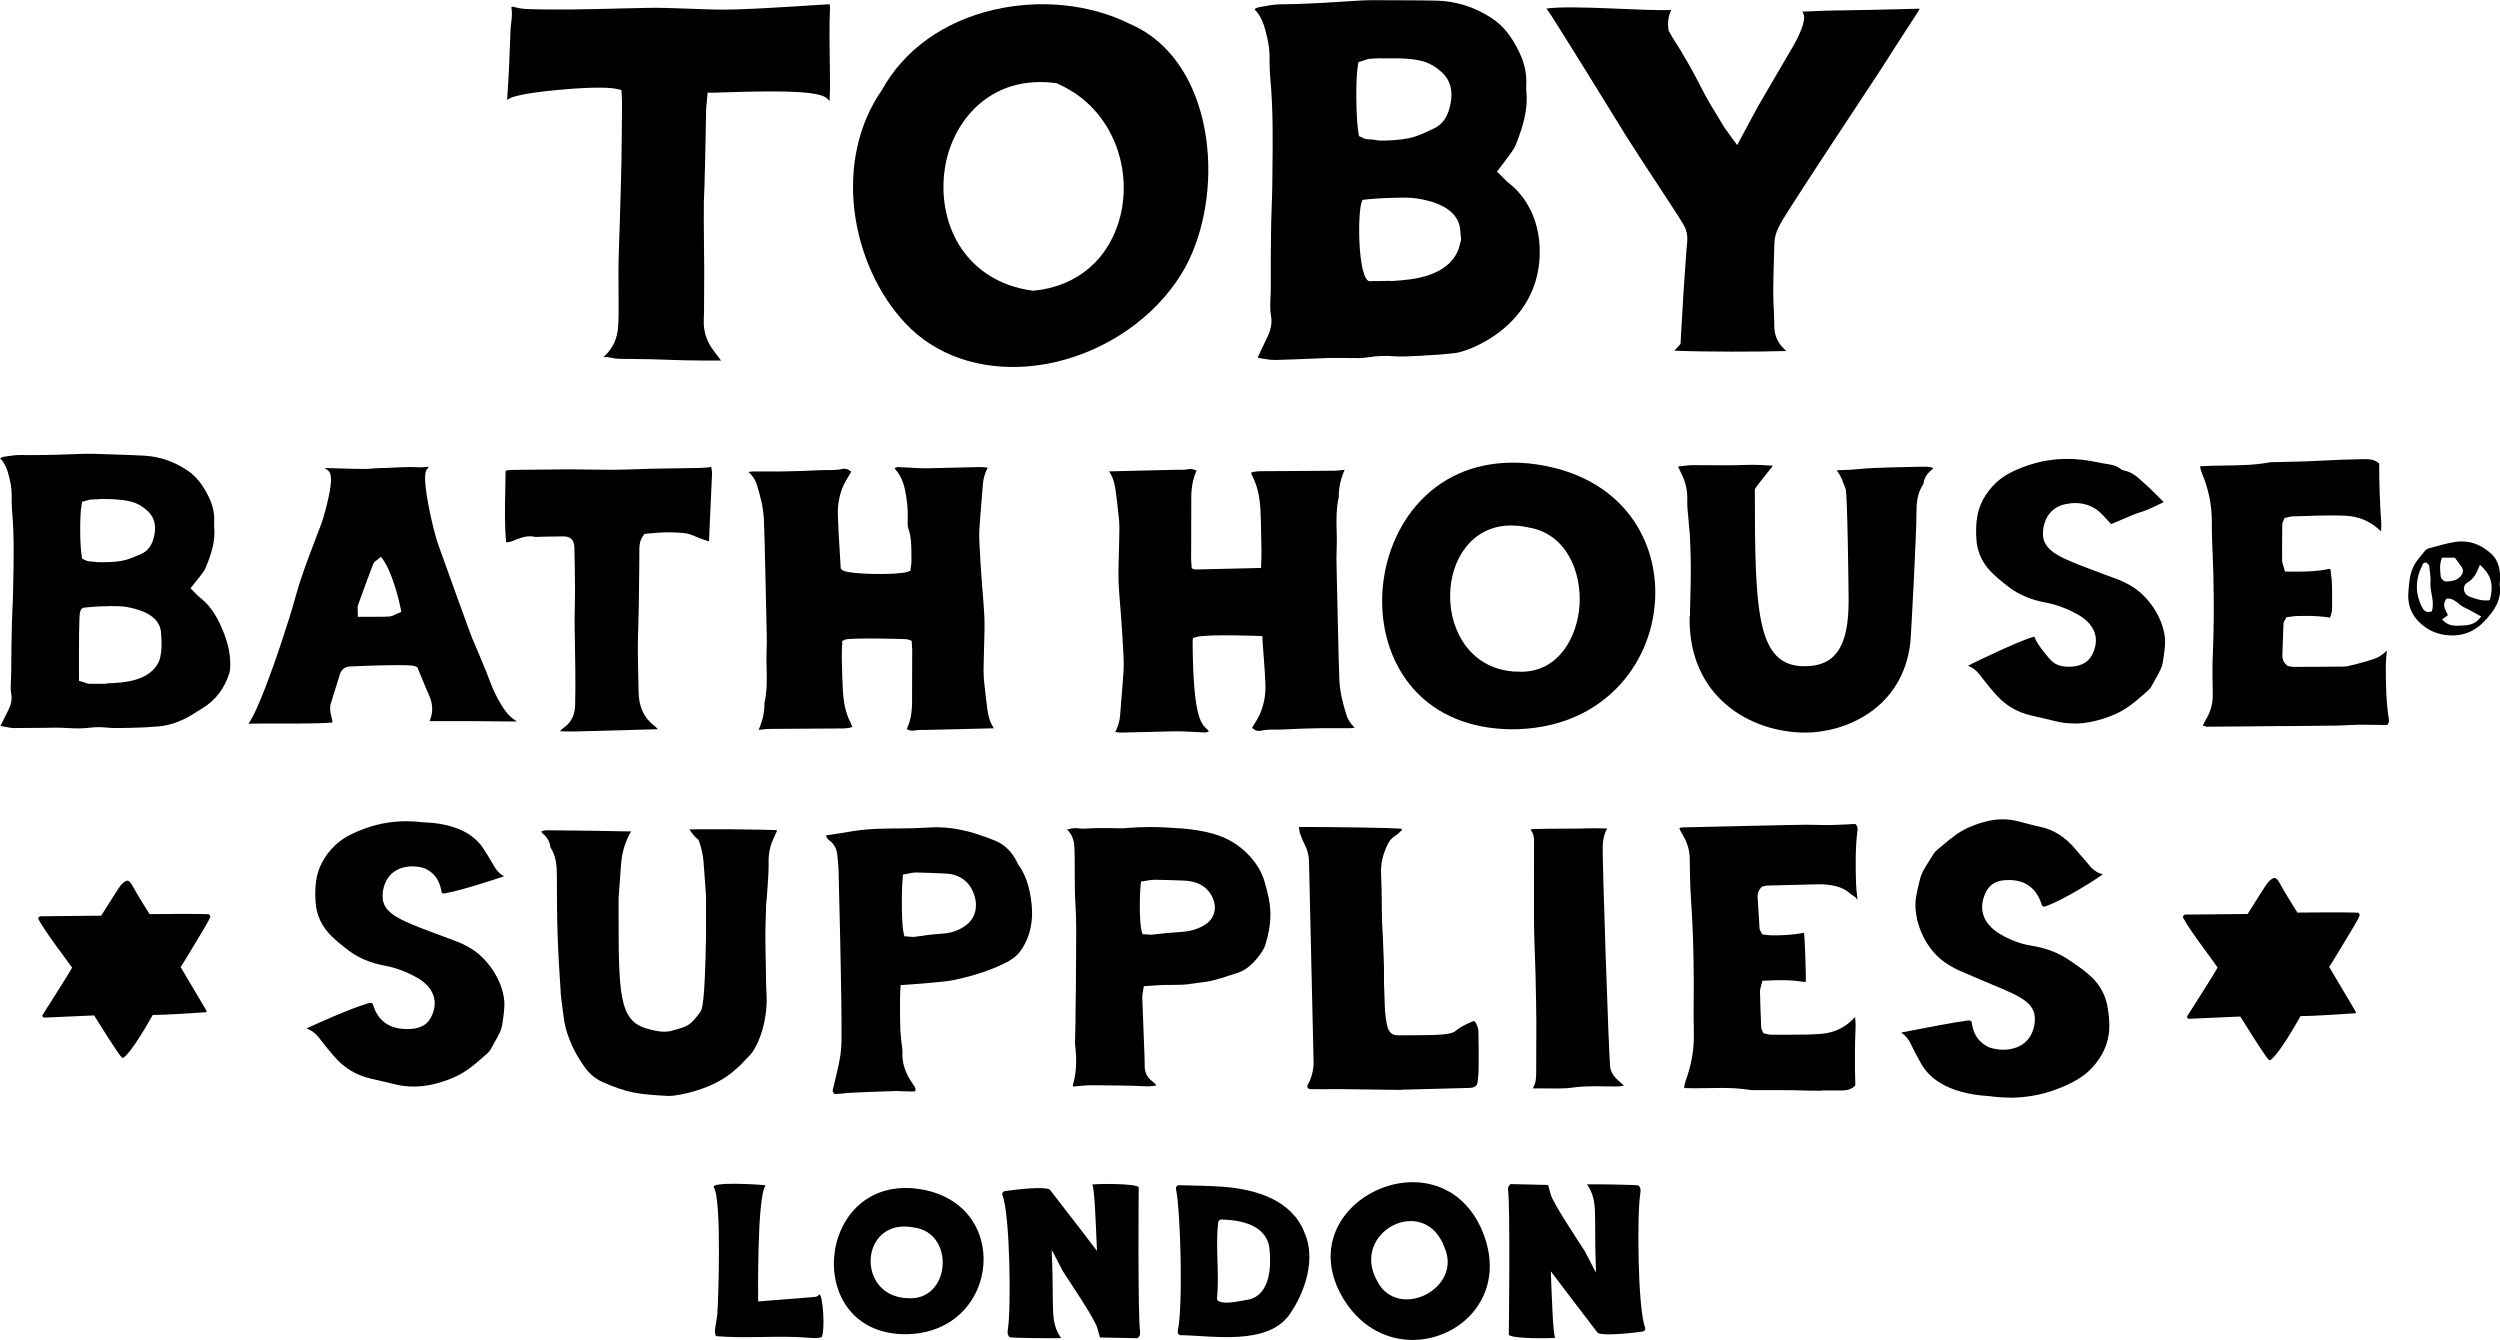 <svg viewBox="0 0 340.16 182.31" xmlns="http://www.w3.org/2000/svg" data-name="Layer 2" id="Layer_2">
  <g data-name="Layer 1" id="Layer_1-2">
    <g>
      <g>
        <path d="M152.78,99.68c-.37,0-.71-.03-1.03-.08.38-.76.59-1.47.65-2.18.06-.76.12-1.53.18-2.29.11-1.29.22-2.62.3-3.94.05-.79,0-1.59-.03-2.35l-.02-.32c-.07-1.43-.17-2.84-.24-3.91-.05-.64-.1-1.3-.15-1.93-.1-1.19-.2-2.42-.25-3.62-.03-.89,0-1.81.02-2.71.02-.5.03-1.03.04-1.54,0-.39.02-.8.03-1.19.03-1.08.07-2.2-.06-3.31-.04-.35-.08-.7-.12-1.05-.09-.84-.19-1.7-.31-2.56-.1-.75-.3-1.72-.89-2.56,2.18-.06,4.4-.11,6.55-.16l2.66-.06c.08,0,.17,0,.25,0h.26c.31,0,.66,0,1.02-.07.1-.02.21-.03.31-.03.27,0,.54.07.87.21-.51,1.09-.74,2.31-.73,3.81,0,1.55,0,3.12-.01,4.65,0,.79-.01,2.85-.01,3.64,0,.18.01.34.03.51,0,.07.01.15.02.23l.03.47.45.15s8.99-.21,8.99-.21v-.41c.01-.18.02-.37.03-.56.01-.44.03-.89.02-1.36-.03-1.41-.06-4.13-.14-5.59-.1-1.89-.44-3.3-1.09-4.55-.1-.2-.16-.36-.19-.5.55-.2,1.19-.2,1.85-.2h.1c1.19,0,2.38-.02,3.58-.02,1.9-.01,3.86-.02,5.79-.04.31,0,.6-.04.88-.07.19-.02.36-.04.54-.06-.55,1.24-.81,2.45-.8,3.7-.36,1.58-.33,3.15-.29,4.68.02.82.04,1.66,0,2.47-.04.75-.03,1.51-.01,2.24v.15c.05,2.62.12,5.2.16,7.15.02.7.03,1.4.05,2.1.04,2,.09,4.07.17,6.1.07,1.69.5,3.28.95,4.75.2.67.59,1.25,1.14,1.75-.23.04-.45.07-.66.07-.37,0-.79,0-1.3,0-.26,0-.52,0-.78,0-.26,0-.52,0-.79,0-.57,0-1.01,0-1.43.01-1.67.03-3.16.08-4.57.16-.28.02-.58.02-.85.02h-.4c-.67,0-1.38.01-2.09.17-.06.01-.12.02-.19.02-.25,0-.51-.11-.82-.34-.05-.04-.08-.06-.09-.08,0-.02.02-.06.06-.11.09-.14.18-.29.26-.43.23-.38.48-.77.68-1.2.59-1.27.86-2.66.82-4.12-.05-1.69-.34-5.11-.38-5.77l-.04-.86s-7.64-.31-9.01.13l-.43.14-.05.45c.06,11.29,1.42,11.3,2.06,12.05.08.09.12.16.15.21-.06.03-.16.07-.32.11-.04,0-.14.03-.19.03-.46-.02-.91-.04-1.36-.07-.54-.03-1.08-.06-1.61-.08-.19,0-.39-.01-.61-.01-.2,0-.4,0-.6,0-2.15.05-4.44.1-6.76.16-.07,0-.13,0-.2,0Z"></path>
        <path d="M124.24,99.43c-.27,0-.54-.07-.87-.21.51-1.09.74-2.31.73-3.81,0-1.55,0-3.12.01-4.65,0-.79.01-1.58.01-2.37,0-.18-.01-.34-.03-.51,0-.07-.01-.15-.02-.23l-.03-.47-.45-.15s-.07-.03-.11-.04c-.14-.06-7.94-.25-8.52.05l-.37.19v.41c-.01.18-.02.37-.03.56-.01.44-.03.89-.02,1.36.03,1.41.06,2.86.14,4.31.1,1.89.44,3.3,1.09,4.55.1.2.16.36.19.5-.55.2-1.19.2-1.85.2h-.1c-1.19,0-2.38.02-3.58.02-1.9.01-3.86.02-5.79.04-.31,0-.6.04-.88.07-.19.02-.36.04-.54.06.55-1.24.81-2.45.8-3.7.36-1.58.33-3.15.29-4.68-.02-.82-.04-1.66,0-2.47.04-.75.03-1.51.01-2.24v-.15c-.05-2.62-.12-5.2-.16-7.15-.02-.7-.03-1.4-.05-2.1-.04-2-.09-4.07-.17-6.1-.07-1.69-.5-3.28-.95-4.75-.2-.67-.59-1.25-1.14-1.75.23-.04.45-.07.66-.07.37,0,.79,0,1.3,0,.26,0,.52,0,.78,0,.26,0,.52,0,.79,0,.57,0,1.01,0,1.43-.01,1.67-.03,3.16-.08,4.57-.16.28-.02.58-.02.85-.02h.4c.67,0,1.38-.01,2.09-.17.06-.01.12-.02.19-.02.25,0,.51.11.82.34.05.04.08.06.09.08,0,.02-.02.06-.06.11-.09.14-.18.29-.26.43-.23.38-.48.77-.68,1.2-.59,1.27-.86,2.66-.82,4.12.05,1.69.16,3.39.26,5.03.04.68.08,1.35.12,2.01v.25s.19.19.19.19c.62.67,7.5.73,8.87.29l.43-.14.05-.45c.01-.09.02-.17.04-.25.03-.21.06-.42.06-.65,0-.3-.01-.61-.01-.91,0-1.15-.01-2.34-.42-3.54-.12-.35-.1-.83-.08-1.29,0-.09,0-.19,0-.28.03-1.11-.09-2.27-.37-3.65-.22-1.1-.64-2.01-1.28-2.76-.08-.09-.12-.16-.15-.21.06-.03.16-.07.32-.11.04,0,.14-.03.19-.03.46.02.91.04,1.36.07.54.03,1.08.06,1.61.08.19,0,.39.01.61.01.2,0,.4,0,.6,0,2.15-.05,4.44-.1,6.76-.16.07,0,.13,0,.2,0,.37,0,.71.03,1.03.08-.38.76-.59,1.47-.65,2.18-.06.76-.12,1.53-.18,2.29-.11,1.29-.22,2.62-.3,3.94-.05.79,0,1.59.03,2.35l.02.32c.07,1.43.17,2.84.24,3.91.05.64.1,1.3.15,1.93.1,1.19.2,2.42.25,3.62.03.89,0,1.81-.02,2.71-.02.5-.03,1.03-.04,1.54,0,.39-.02.8-.03,1.19-.03,1.08-.07,2.2.06,3.31.04.35.08.7.12,1.05.09.84.19,1.7.31,2.56.1.75.3,1.72.89,2.56-2.18.06-4.4.11-6.55.16l-2.66.06c-.08,0-.17,0-.25,0h-.26c-.31,0-.66,0-1.02.07-.1.02-.21.03-.31.03Z"></path>
        <path d="M10.73,99.11c-.49,0-.99-.02-1.48-.05-.5-.02-1.02-.05-1.54-.05h-.14c-.56,0-1.12.01-1.68.02-1.2.01-2.43.03-3.64.03h-.37c-.33,0-.68-.07-1.06-.14l-.22-.04c-.19-.03-.37-.08-.54-.12l.15-.29c.33-.66.65-1.3.97-1.94.35-.71.47-1.41.35-2.08-.11-.64-.08-1.3-.04-2,.02-.36.04-.74.04-1.12,0-2.15.04-4.29.09-6.48.01-.62.04-1.25.07-1.87.03-.66.06-1.35.08-2.03,0-.51.02-1.01.03-1.52.07-3.22.14-6.56-.15-9.85-.06-.67-.08-1.38-.06-2.13.02-1.02-.19-1.99-.43-2.88-.17-.64-.46-1.51-1.14-2.21.12-.11.27-.18.47-.21l.28-.04c.68-.1,1.31-.2,1.94-.2.03,0,.07,0,.1,0,.51,0,1.04.01,1.58.01,2.21,0,4.4-.07,6.64-.16.3-.01.61-.02.95-.02.5,0,1.05.01,1.72.04.47.02,1.13.04,1.85.06,1.47.05,3.13.1,4.07.16,2.1.12,4.01.77,5.85,1.99,1.21.81,2.13,1.95,2.97,3.7.54,1.12.77,2.27.7,3.43-.02.24-.01.44,0,.63.18,1.83-.34,3.55-1.19,5.57-.11.26-.3.52-.5.79l-.11.15c-.2.27-.41.53-.66.83-.11.14-.23.29-.36.45l-.4.5.45.45c.11.11.21.21.29.3.18.19.34.36.54.51,1.05.81,1.92,1.92,2.64,3.41,1.02,2.11,1.49,3.91,1.49,5.67,0,.41-.01.84-.12,1.19-.68,2.15-1.9,3.73-3.72,4.83-.23.14-.46.29-.69.43-.29.19-.56.36-.84.53-1.64.95-3.22,1.44-4.83,1.51-.24,0-.48.03-.72.05-.24.02-.48.04-.7.05-.19,0-.41.01-.67.02-.83.03-1.97.07-2.96.07-.69,0-1.22-.02-1.55-.06-.36-.04-.74-.06-1.12-.06-.45,0-.91.03-1.38.09-.39.05-.81.07-1.3.07ZM14.9,82.48c-1.69,0-2.36.11-3.34.18-.68.05-.71.68-.75,1.48-.02.46-.04,1.11-.05,1.92-.02,1.48-.02,3.16-.02,3.93,0,.45,0,.9.01,1.39v1.26s.51.15.51.15c.11.03.21.07.3.1.21.07.42.15.68.15.26,0,.52,0,.78,0,.37,0,.73,0,1.1,0h0c.77,0-.04-.02.53-.06.09,0,.2-.01.34-.02,1.53-.06,5.61-.21,6.71-3.16v-.03s.02-.03.02-.03c.33-1.18.29-2.37.2-3.47-.02-1.88-1.58-3.11-4.65-3.68-.49-.09-1.27-.13-2.38-.13ZM13.96,67.89c-.8,0-.15.03-.82.05-.23,0-.45.01-.65.02-.29,0-.53.08-.72.15-.06.02-.11.04-.16.05l-.44.11-.07.4c-.26,1.42-.25,5.42.02,7.02l.05.32.32.15s.02.01.04.02c.11.06.29.17.54.19,1.22.09.86.13,1.79.13,1.42,0,2.47-.1,3.22-.31.66-.18,1.27-.45,1.86-.7.1-.04.2-.08.29-.13.74-.32,1.29-.95,1.58-1.84.57-1.72.3-3.09-.8-4.06-.59-.52-1.13-.86-1.7-1.06-.97-.34-2.36-.51-4.34-.51Z"></path>
        <path d="M229.95,83.86v-.66c.02-.85.04-1.71.06-2.54.03-1.1.05-2.24.05-3.37,0-1.17-.04-2.36-.09-3.5-.01-.32-.02-.64-.04-.96,0-.25-.04-.49-.06-.73-.02-.18-.04-.35-.05-.52-.04-.6-.08-1.06-.13-1.47-.07-.68-.13-1.21-.11-2.14.02-1.21-.21-2.3-.7-3.31-.17-.35-.34-.71-.51-1.06l-.04-.09s.02-.02.02-.03c.12-.01.24-.03.36-.05.56-.07,1.08-.14,1.6-.14.26,0,.51,0,.77,0,.61,0,1.23,0,1.84.01.62,0,1.23.01,1.85.01,1.05,0,1.92-.02,2.71-.05.3-.01.61-.02.93-.02.98,0,1.93.06,2.82.13-.08.12-.18.24-.29.37-.06.08-.13.15-.19.23-1.49,1.89-1.98,2.45-1.98,2.67,0,16.59.24,24.01,6.76,24.01,4.44,0,6-3.01,6-8.93,0-1.47-.16-14.56-.4-15.17-.04-.12-.09-.23-.13-.35-.28-.74-.56-1.51-1.08-2.21.19,0,.38-.01.56-.02.4-.01.81-.03,1.22-.05.45-.03.91-.07,1.35-.11.66-.06,1.33-.12,1.99-.14,1.56-.06,3.15-.1,4.68-.13.47-.01.94-.02,1.41-.03h.03c.2,0,.4-.01.6-.01.23,0,.43,0,.6.02.24.02.47.07.66.15.01,0,.02.01.03.01,0,.01-.01.02-.02.04-.05.07-.09.12-.12.14-.73.57-1.12,1.22-1.2,1.98-.01.02-.03.05-.04.07-.84,1.27-.91,2.65-.91,3.96,0,2.84-.74,16.75-.82,17.46-1,9.23-9.06,12.35-14.27,12.35-7.52,0-16-4.86-15.77-15.82Z"></path>
        <path d="M300.15,98.81c-.21,0-.33-.03-.42-.07.09-.25.24-.51.39-.78.07-.13.15-.26.21-.38.51-.96.76-1.94.74-2.97v-.66c-.03-1.64-.06-3.35.02-5,.14-3.16.16-6.57.07-10.72-.02-.95-.06-1.91-.1-2.83-.06-1.47-.12-2.98-.11-4.47,0-2.23-.44-4.37-1.35-6.56-.13-.31-.21-.59-.25-.9.06-.03.11-.04.15-.04.46-.02,1-.05,1.55-.06.6-.02,1.21-.03,1.8-.03,1.95-.03,3.96-.05,5.95-.43.14-.03.32-.03.51-.03.1,0,.19,0,.29,0,.65-.02,1.3-.04,1.95-.05,1.45-.03,2.96-.07,4.44-.16,1.62-.1,3.27-.14,4.87-.18l.94-.02s.09,0,.13,0c.76,0,1.28.17,1.76.56,0,0,.02.02.03.04,0,.03,0,.06,0,.07,0,2.66.09,5.35.28,7.99.03.37,0,.76-.03,1.17-1.38-1.35-2.98-2.05-4.87-2.13-.58-.02-1.18-.04-1.83-.04-1.2,0-2.41.04-3.59.08-.59.02-1.18.04-1.77.05-.23,0-.44.06-.59.11-.04.01-.08.02-.12.03l-.35.08-.14.33s-.03.06-.04.08c-.05.1-.14.26-.14.48v.56c-.02,1.41-.03,2.86-.02,4.3,0,.3.09.55.17.78.03.09.06.17.08.25l.14.51h.53c.35.01.69.01,1.04.01,1.29,0,2.82-.04,4.34-.35.08-.02.14-.02.2-.02.02,0,.03,0,.04,0,.01.03.04.08.06.18.01.05.02.12.02.2,0,.09.02.17.03.26.17,1.14.16,2.27.15,3.48,0,.45-.01.92,0,1.38,0,.32-.13.71-.26,1.08,0,.02-.01.03-.02.04-.03,0-.06,0-.12-.01-.92-.15-1.92-.22-3.15-.22-.36,0-.76,0-1.26.02-.28,0-.54.05-.77.08-.09.01-.17.03-.25.04l-.37.04-.17.32s-.04.07-.06.09c-.07.11-.17.27-.18.5-.05,1.24-.1,2.58-.15,4.1-.01.35-.03,1,.58,1.51l.15.12.19.03s.06.01.09.02c.12.03.3.07.49.07,2.39,0,4.74-.03,6.51-.04h.18c.24,0,.49,0,.75-.07,1.34-.32,3.69-.91,4.25-1.3.05-.04.11-.07.16-.11.27-.18.6-.4.86-.73,0,.09-.02.18-.02.27-.06.65-.12,1.32-.12,1.99v.05c.02,2.29.03,4.66.41,7,.07.4,0,.64-.26.86-.04,0-.08,0-.12,0-.3-.01-.64-.03-.98-.03h-.53c-.47-.01-.95-.02-1.42-.02-.27,0-.53,0-.8,0-.54.01-1.09.04-1.61.06-.58.03-1.17.06-1.75.06-1.95.03-3.93.04-5.85.06h-1.56c-1.2.02-2.39.03-3.59.04-2.14.02-4.28.03-6.42.05h-.02Z"></path>
        <path d="M33.79,98.49c.58-.78,1.57-2.75,3.46-8.06l.03-.08c.71-1.99,1.37-4.03,2-6l.02-.06c.35-1.09.67-2.21.97-3.3l.03-.09c.69-2.48,1.63-4.93,2.54-7.31.29-.75.58-1.53.87-2.29.21-.56.67-2.11.98-3.56.58-2.68.38-3.44-.15-3.8-.11-.07-.21-.13-.3-.17-.03-.02-.07-.03-.1-.05.11-.02.24-.03.38-.03.04,0,.08,0,.13,0,.44.01.87.03,1.31.04,1.15.04,2.34.07,3.51.08h.07c.4,0,.79-.03,1.17-.06.34-.03.66-.06.98-.06.66,0,1.32-.04,1.97-.07.74-.03,1.5-.07,2.24-.07.43,0,.82.01,1.19.03.08,0,.16,0,.25,0,.32,0,.63-.04.93-.07,0,0,.02,0,.03,0,.01.03.02.05.03.06-.02.03-.06.07-.13.15-.26.27-.7.72.07,4.87.38,2.08.95,4.34,1.36,5.51l.7,1.96c1.2,3.33,2.43,6.77,3.67,10.14.23.62.49,1.22.74,1.8.14.32.29.66.42.98.14.35.29.69.43,1.04.4.95.81,1.93,1.16,2.91.41,1.13.98,2.16,1.49,3.03.55.93,1.14,1.58,1.87,2.05.08.05.16.1.24.16-.96,0-1.93-.02-2.87-.02-1.03-.01-2.06-.02-3.09-.03-.7,0-1.4,0-2.1,0h-1.01c-.97,0-1.79,0-2.61,0,0,0-.21,0-.23,0,.52-1.13.49-2.33-.09-3.6-.36-.78-.67-1.56-1.01-2.38-.15-.36-.3-.72-.45-1.09l-.11-.27-.26-.11c-.21-.09-.54-.17-2.32-.17-2.55,0-6.55.17-6.72.19-.6.08-1.05.46-1.23,1.05l-.34,1.1c-.29.94-.59,1.91-.89,2.86-.2.64-.06,1.23.04,1.65l.04.18c.05.22.11.43.13.63,0,.05,0,.1,0,.15-.83.09-2.77.14-5.78.14-.58,0-1.15,0-1.7,0-.52,0-1.01,0-1.48,0-1.28,0-2.03,0-2.5.03ZM51.21,76.26c-.12.07-.33.21-.44.49-.62,1.64-1.34,3.58-2.04,5.53-.1.27-.08.52-.06.73,0,.07.01.14.01.2v.71h.71c.34,0,.67,0,1,0,.32,0,.63,0,.95,0,.62,0,1.1,0,1.56-.03.37-.01.68-.17.94-.3.08-.04.16-.08.23-.11l.54-.22-.12-.58c-.49-2.44-1.49-5.27-2.22-6.31l-.43-.62-.58.47s-.02.01-.03.02Z"></path>
        <path d="M282.25,98.44c-.85,0-1.7-.1-2.53-.3-.3-.07-.6-.14-.9-.22-.78-.19-1.59-.38-2.4-.56-2.05-.45-3.72-1.49-5.13-3.17l-.03-.03c-.63-.76-1.29-1.54-1.88-2.33-.43-.58-.96-.99-1.61-1.25,1.42-.73,7.14-3.47,9.03-3.96.33.92,1.17,1.96,1.97,2.9l.13.15c.59.7,1.42,1.05,2.54,1.05.19,0,.38,0,.59-.03,1.26-.11,2.14-.65,2.63-1.59,1.13-2.19.39-4.2-2.02-5.53-1.46-.8-2.88-1.32-4.34-1.59-1.96-.36-3.66-1.08-5.03-2.15-1-.78-2.04-1.59-2.81-2.53-.93-1.14-1.44-2.41-1.54-3.9-.08-1.09-.05-2.05.08-2.92.26-1.78,1.12-3.38,2.56-4.77.99-.96,2.39-1.72,4.4-2.4,1.7-.57,3.48-.87,5.3-.87,1.33,0,2.72.16,4.13.46.3.07.61.12.91.17.17.03.33.06.5.09h.07c.56.12,1.09.21,1.44.49.19.15.45.32.76.39,1.04.21,1.72.83,2.44,1.49.1.1.21.19.31.28.77.68,1.5,1.42,2.22,2.14.12.12.25.25.37.37,0,0,0,0,0,0-.3.14-.6.28-.88.42-.73.35-1.42.69-2.16.91-.86.26-1.65.61-2.41.94-.24.1-.47.21-.71.31-.31.13-.61.26-.95.39l-.05.02-.14-.15c-.33-.36-.66-.71-.98-1.06-.98-1.08-2.28-1.65-3.74-1.65-.47,0-.96.06-1.46.17-1.22.28-2.11,1.03-2.59,2.15-.29.69-.41,1.41-.36,2.12.07.82.45,1.48,1.2,2.09.78.63,1.7,1.03,2.6,1.42l.17.07c.66.29,1.33.54,1.99.79.16.06.82.31.82.31.95.36,1.92.73,2.9,1.08,1.62.58,2.88,1.31,3.86,2.25,1.13,1.09,1.99,2.38,2.56,3.85.15.39.26.81.36,1.24.28,1.17.11,2.35-.08,3.61-.02.14-.04.27-.06.41-.12.83-.57,1.6-1.04,2.42-.18.31-.36.63-.53.96-.1.19-.26.39-.45.56-.13.12-.27.23-.4.35-1.31,1.15-2.55,2.23-4.2,2.93-1.95.82-3.73,1.22-5.44,1.22Z"></path>
        <path d="M77.45,99.52c-.43,0-.85,0-1.26-.02.12-.17.3-.33.5-.47,1.03-.72,1.54-1.74,1.57-3.11.07-3.15,0-6.34-.05-9.43l-.02-.98c-.02-.96,0-1.94.02-2.89.01-.75.03-1.53.03-2.3,0-2-.05-3.99-.09-5.86-.02-.98-.52-1.48-1.49-1.48-.84,0-1.69.02-2.5.04-.3,0-.6.02-.89.02-.1,0-.19.01-.26.02-.03,0-.07,0-.09.01-.26-.07-.53-.1-.81-.1-.83,0-1.57.31-2.23.59h-.02c-.33.15-.59.21-.82.21-.06,0-.12,0-.18-.01-.21-2.37-.16-4.75-.11-7.06.02-.86.04-1.75.04-2.63.2-.1.47-.13.85-.13l1.33-.02c2.07-.03,4.22-.05,6.33-.06h.15c.94,0,1.89.02,2.81.03.93.01,1.89.03,2.84.03,1,0,1.88-.02,2.68-.05,1.93-.09,3.9-.12,5.8-.14.99-.02,2-.03,3.01-.05h.28c.62-.02,1.25-.03,1.91-.15.01.08.03.16.04.24.04.28.07.55.06.79-.06,1.38-.12,2.79-.19,4.15-.03.69-.06,1.39-.1,2.08-.04.79-.07,1.59-.1,2.39l-.02.47c-.18-.04-.36-.1-.55-.17-.14-.05-.29-.1-.45-.15-.17-.05-.34-.13-.53-.21-.16-.07-.33-.15-.51-.21-.06-.02-.12-.04-.18-.07-.33-.12-.7-.26-1.1-.3-.66-.07-1.37-.11-2.1-.11-.92,0-1.92.06-3.04.18l-.32.03-.18.26c-.47.66-.51,1.3-.52,1.85v1.74c-.03,1.94-.04,3.95-.07,5.92-.01.81-.04,1.63-.06,2.43-.03,1.08-.07,2.19-.07,3.29,0,1.16.02,2.34.05,3.48.02.82.04,1.67.05,2.5.02,2.08.76,3.63,2.26,4.74.11.08.23.23.36.38-.05,0-.1,0-.12,0h-.22s-.08,0-.13,0c-3.86.11-7.3.21-10.52.29-.36,0-.73.01-1.08.01Z"></path>
        <path d="M205.67,99.23c-5.58-.05-10.2-1.94-13.34-5.49-2.77-3.12-4.29-7.4-4.27-12.05.02-4.77,1.7-9.47,4.61-12.87,3.28-3.84,7.84-5.87,13.18-5.87.69,0,1.41.03,2.13.1,5.69.6,10.32,2.86,13.38,6.55,2.71,3.27,4.07,7.52,3.84,11.99-.24,4.63-2.14,8.95-5.34,12.16-3.58,3.58-8.48,5.48-14.18,5.48h-.02ZM206.33,91.37c.22.02.44.03.66.03h0c5.07,0,7.66-4.72,7.93-9.11.27-4.5-1.8-9.71-7-10.53-.79-.18-1.56-.26-2.3-.26-2.51,0-4.64,1.02-6.16,2.94-1.35,1.71-2.12,4.02-2.15,6.5-.04,2.63.74,5.12,2.18,7.01,1.64,2.14,4.01,3.33,6.84,3.44Z"></path>
        <path d="M333.59,86.45c-.06,0-.12,0-.18,0-1.25-.03-2.43-.41-3.41-1.1-.82-.58-1.43-1.27-1.82-2.04-.2-.39-.34-.82-.42-1.26-.08-.45-.11-.93-.07-1.43h0c.04-.55.08-1.11.16-1.66.09-.6.22-1.12.41-1.58.29-.74.77-1.32,1.28-1.93.14-.17.29-.35.44-.54.1-.13.31-.25.52-.31.24-.06.49-.13.73-.2.92-.25,1.87-.51,2.81-.66.31-.05.62-.07.92-.07.75,0,1.47.15,2.16.45.66.29,1.3.72,1.9,1.27.2.18.37.4.52.63.14.22.25.46.35.72.17.48.26,1.02.29,1.66,0,.19,0,.39-.03.64-.01.14-.02.3-.03.48v.04s0,.03,0,.03c.15.92,0,1.81-.44,2.72-.37.75-.94,1.51-1.8,2.38-.57.58-1.23,1.03-1.95,1.33-.72.3-1.5.45-2.32.45ZM332.28,84.29l.28.26c.24.22.53.38.84.48.25.07.53.11.85.11h0c.11,0,.22,0,.35-.01.09,0,.18,0,.27-.01.42-.02.85-.04,1.27-.16.5-.14.9-.39,1.22-.78l.25-.3-.34-.18c-.2-.11-.41-.23-.61-.34-.46-.26-.93-.52-1.42-.74-.24-.11-.45-.28-.68-.47-.4-.33-.85-.71-1.51-.71h-.17s-.09.14-.09.14c-.1.16-.17.33-.21.49-.03.15-.03.31,0,.47.05.27.17.51.29.74.08.15.15.29.2.43l-.8.58ZM329.96,76.56s-.05,0-.08.02c-.13.04-.2.13-.22.18-.25.5-.45.99-.59,1.48-.14.5-.21,1.01-.22,1.5-.01.51.05,1.01.18,1.51.13.5.33,1.01.6,1.5.08.14.17.25.27.34.15.12.32.18.51.18h0c.1,0,.21-.02.32-.05l.17-.06.04-.18c.17-.75.04-1.47-.09-2.17-.1-.54-.19-1.05-.15-1.57.04-.55-.03-1.09-.1-1.62-.03-.19-.05-.39-.07-.59-.02-.18-.15-.28-.23-.34-.01-.01-.03-.03-.04-.03l-.13-.12-.16.04s0,0,0,0ZM337.26,77.25c-.36.88-.75,1.56-1.5,1.99-.18.1-.32.25-.41.42-.08.16-.12.35-.1.54.02.21.1.41.23.59.14.18.33.32.56.4.65.24,1.39.51,2.19.51h0c.1,0,.2,0,.31-.01l.22-.02.06-.21c.22-.84.26-1.57.13-2.23-.07-.37-.21-.73-.4-1.06-.2-.35-.46-.68-.78-1l-.34-.33-.18.43ZM332.17,76.13c-.11.36-.16.73-.16,1.13,0,.34.03.67.06.98,0,.05.01.11.02.16.02.2.16.37.24.46.11.12.28.26.48.26h0s.02,0,.02,0h.04c.32-.02.65-.04.97-.13.39-.1.7-.29.95-.57.17-.19.27-.37.31-.56.02-.12.02-.23,0-.35-.02-.11-.07-.23-.14-.34-.2-.29-.4-.57-.61-.84-.08-.11-.16-.22-.24-.32l-.09-.13h-1.76l-.07.23Z"></path>
      </g>
      <g>
        <path d="M91.05,149.12s-.05,0-.07,0l-.38-.02c-1.46-.08-2.97-.17-4.41-.45-1.24-.25-2.56-.69-4.17-1.41-.98-.43-1.81-1.12-2.47-2.04-.93-1.3-1.63-2.58-2.13-3.93-.39-1.06-.62-1.96-.72-2.84-.05-.44-.11-.88-.17-1.31-.1-.68-.19-1.32-.23-1.98-.17-2.55-.34-5.27-.43-7.97-.08-2.51-.1-5.01-.1-8,0-1.25-.06-2.58-.83-3.81-.01-.02-.03-.05-.05-.08-.07-.74-.42-1.36-1.09-1.91-.02-.02-.06-.07-.11-.14-.04-.05-.04-.09-.04-.1,0,0,0,0,0,0,0,0,.02-.01.05-.02.17-.07.38-.12.6-.14h0s.06,0,.3,0c1.81,0,9.73.12,11.29.16-.14.2-.28.45-.43.77-.53,1.12-.85,2.35-.95,3.64-.13,1.66-.29,3.82-.34,4.67v.02s0,1.5,0,1.5c0,11.32,0,15.14,3.83,16.22.57.16,1.53.43,2.43.43.37,0,.71-.05,1.01-.14.26-.08.49-.14.69-.2,1.44-.41,1.86-.58,3.15-2.34.23-.32.63-.86.79-10.61,0-1.11,0-2.33,0-3.62v-1.48s0-.02,0-.02c-.05-.86-.21-3.02-.34-4.67-.08-1-.29-1.96-.63-2.87l-.06-.16-.13-.11c-.2-.17-.41-.35-.64-.66-.06-.07-.11-.15-.17-.22-.11-.14-.21-.27-.29-.39,0-.01-.01-.02-.02-.03h0c.15-.01.64-.03,2.29-.03.69,0,1.47,0,2.29,0h.03s.6,0,.6,0c3.41.03,6.29.09,6.69.12.02.05.02.12,0,.18-.15.34-.31.68-.47,1.02-.45.97-.66,2.01-.64,3.18.02,1.06-.06,2.15-.13,3.2-.03.42-.06.86-.09,1.29,0,.16-.03.33-.05.51-.02.23-.05.46-.06.7-.01.31-.02.61-.03.92-.04,1.11-.08,2.27-.08,3.41,0,1.09.03,2.2.05,3.27.02.81.04,1.65.04,2.47,0,.68.03,1.23.05,1.71.05,1.09.09,1.88-.12,3.34-.42,2.89-1.55,4.88-2.16,5.46-.26.24-.49.5-.71.74-.36.39-.69.76-1.09,1.05l-.04.03-.03.03c-2.89,2.78-7.91,3.66-9.07,3.66,0,0,0,0,0,0Z"></path>
        <path d="M247.88,148.41c-1.09,0-1.98-.01-2.8-.04-.77-.03-1.61-.04-2.65-.04-.53,0-1.06,0-1.59,0-.53,0-1.05,0-1.58,0,0,0-.29,0-.29,0-.1,0-.19,0-.27,0-.08,0-.15,0-.23,0-.11,0-.19,0-.26-.02-1.45-.24-2.88-.28-3.97-.28-.57,0-1.16.01-1.72.02-.56,0-1.13.02-1.7.02h-.02c-.52,0-1.04,0-1.48-.02-.04,0-.09,0-.17-.06.03-.33.1-.64.22-.97.8-2.2,1.16-4.34,1.1-6.55-.04-1.49-.03-3-.02-4.47,0-.93.02-1.88.01-2.83-.03-4.15-.14-7.55-.37-10.7-.12-1.65-.14-3.35-.17-4.99v-.67c-.03-1.02-.28-1.97-.79-2.9-.07-.13-.14-.25-.21-.38-.17-.29-.33-.56-.42-.83.09-.07.22-.11.45-.12,2.04-.04,4.08-.09,6.12-.14,1.14-.03,2.28-.05,3.42-.08l1.49-.03c1.83-.04,3.71-.09,5.57-.11.14,0,.28,0,.42,0,.41,0,.84,0,1.25.02.42,0,.85.02,1.27.02.09,0,.18,0,.27,0,.71,0,1.43-.04,2.12-.07l.5-.02c.32-.01.65-.04.94-.06.04,0,.08,0,.12,0,.27.23.35.49.29.92-.3,2.34-.25,4.7-.2,6.99v.05c.02.67.09,1.33.17,1.98.01.12.03.25.04.37-.26-.34-.6-.57-.88-.75-.04-.02-.07-.05-.11-.07-1.07-1.05-2.86-1.28-4.2-1.28-.35,0-.62.02-.77.02-.03,0-.06,0-.07,0-1.69.04-3.93.09-6.2.15-.19,0-.35.05-.47.08-.03,0-.06.02-.08.02l-.18.04-.13.12c-.55.51-.51,1.13-.49,1.47.09,1.51.17,2.85.25,4.08.01.21.11.36.17.46.02.03.04.06.06.09l.17.3.34.03c.08,0,.16.02.24.03.22.03.46.06.72.06h.02c1.27,0,2.74-.04,4.2-.33.05-.01.09-.01.11-.02,0,.01.01.02.02.04.12.64.27,5.87.25,6.48-.02.11-.05.16-.06.19-.01,0-.03,0-.06,0-.05,0-.1,0-.17-.02-.91-.17-1.88-.24-3.06-.24-.65,0-1.3.02-2.08.06l-.49.02-.11.48c-.02.08-.04.16-.07.25-.07.22-.14.47-.14.76.03,1.44.09,2.89.14,4.3l.02.54c0,.2.09.35.14.44.01.02.03.05.04.08l.14.3.33.07s.08.02.12.03c.14.04.34.09.56.09.18,0,.35,0,.52,0,.39,0,.78,0,1.17,0,.39,0,.79,0,1.18,0,1.19,0,2.59-.01,3.99-.12,1.81-.14,3.32-.89,4.59-2.29,0,.01,0,.03,0,.04.04.42.08.82.07,1.2-.11,2.63-.12,5.32-.04,7.97,0,.02,0,.06-.01.11-.02.02-.04.05-.05.06-.46.43-1,.61-1.79.62-.3,0-.6,0-.9,0-.62,0-1.23,0-1.85,0Z"></path>
        <path d="M146.09,147.84s-.06,0-.09,0c-.03-.1-.02-.18,0-.28.43-1.49.53-3.09.32-5.03v-.03c-.03-.22-.05-.43-.05-.62,0-.44.02-.88.03-1.32.02-.54.03-1.1.04-1.65v-.87c.04-2.35.07-4.78.07-7.17,0-.61,0-1.23.01-1.84.02-1.88.04-3.83-.08-5.74-.1-1.64-.11-3.32-.11-4.95,0-.92,0-1.87-.03-2.8-.02-.86-.15-1.85-1.02-2.67.01,0,.03,0,.04-.01.39-.09.75-.18,1.1-.18.11,0,.21,0,.31.02.24.04.51.05.8.05.3,0,.61-.02.9-.04.26-.02.51-.03.75-.03.18,0,.37,0,.55,0,.33,0,.66,0,.98,0,.23,0,.45,0,.68,0,.19,0,.38,0,.57.01.21,0,.43.01.65.01.26,0,.49,0,.7-.03,1.04-.09,2.09-.14,3.23-.14h0c1.35,0,2.8.07,4.43.2,1.5.12,2.81.34,4.01.66,2.04.55,3.69,1.53,5.05,2.98,1.07,1.15,1.74,2.26,2.11,3.52.49,1.65.81,3.05.82,4.54,0,1.24-.2,2.53-.67,4.06-.21.71-.68,1.32-1.14,1.89-.85,1.05-1.71,1.69-2.73,2.01-.36.11-.72.23-1.08.35-.75.25-1.53.5-2.3.69-.54.13-1.1.2-1.7.27-.39.05-.79.1-1.19.16-.8.14-1.62.15-2.53.15,0,0-.29,0-.29,0-.47,0-.94,0-1.42.03-.36.02-.73.04-1.11.07-.18.01-.36.02-.55.04l-.52.03-.08.52c-.02.1-.03.19-.05.28-.04.22-.09.45-.08.71.05,1.49.11,3,.17,4.46.03.78.06,1.56.09,2.33,0,.19.01.37.02.56.03.66.06,1.34.05,2.01,0,.83.32,1.51.97,2.02.05.04.09.08.13.11.08.07.16.14.26.22.09.06.16.12.17.31-.36.07-.75.1-1.2.1-.35,0-.71-.02-1.05-.04-.31-.02-.62-.03-.94-.04-.6,0-1.2-.02-1.8-.03-1.23-.02-2.5-.04-3.76-.04h-.14c-.5,0-1,.05-1.48.1-.27.03-.52.06-.78.07-.02,0-.04,0-.05,0ZM156.93,119.72c-.29,0-.56.05-.82.09-.11.02-.23.04-.35.06l-.51.07-.05.51c-.18,1.77-.15,5.23.13,6.21l.13.45.47.02c.07,0,.14.01.22.02.13.01.28.03.44.03.1,0,.19,0,.28-.02,1.3-.17,2.53-.28,3.75-.35,1.33-.07,2.42-.4,3.36-1,1.19-.77,1.62-2.12,1.1-3.46-.51-1.29-1.49-2.1-2.93-2.41-.41-.09-.83-.11-1.21-.13-1.33-.05-2.64-.09-3.95-.11h-.04Z"></path>
        <path d="M190.71,148.3c-1.17,0-9.08-.14-9.35-.11-.14.01-1.98.02-3.1,0-.29,0-.47-.32-.33-.58.55-.98.83-2.09.8-3.21-.02-1.04-.58-25.51-.62-27.14-.02-.82-.18-1.52-.51-2.18-.28-.56-.52-1.12-.71-1.65,0,0-.05-.15-.15-.8,0-.03,0-.05.02-.08.02-.02.04-.03.07-.03h.3c4.12,0,12.3.1,13.58.25.04.05.05.08.05.1,0,.03-.03.08-.08.13-.21.22-.5.5-.8.69-.46.28-.8.65-1.05,1.17-.69,1.38-.99,2.74-.91,4.15.07,1.32.08,2.67.09,3.98,0,.72.01,1.47.03,2.21.01.49.04.98.07,1.45.02.3.04.62.05.92l.02.48c.05,1.1.1,2.25.13,3.37.01.42.01.86,0,1.27,0,.6,0,1.23.03,1.85.03.45.04.92.05,1.36.03,1.16.06,2.37.33,3.57.26,1.16.8,1.4,1.58,1.4.05,0,.1,0,.16,0,.31-.01.74-.01,1.16-.01h1.01c3.63,0,4.96-.15,5.47-.62.45-.41,1.06-.7,1.7-1.01.13-.06.26-.12.39-.18.21-.1.32-.12.37-.12.1,0,.22.19.29.34.2.39.31.74.31,1.02.05,1.71.04,3.44.03,5.07,0,.51-.05,1.02-.11,1.56l-.02.24q-.07.73-.82.84c-.11.02-.23.03-.35.03-.9.03-9.19.24-9.19.24Z"></path>
        <path d="M210.95,148.09c-.42,0-.84,0-1.27,0-.38,0-.76,0-1.14,0,.49-.73.48-1.59.48-2.32v-.15c0-1.01,0-2.03.01-3.03,0-1.11.02-2.26.01-3.39-.01-1.94-.05-4.02-.11-6.56-.02-.93-.06-1.88-.09-2.8-.04-1.06-.08-2.16-.1-3.24-.03-1.22-.02-2.46-.02-3.66,0-.45,0-.91,0-1.36v-1.37c0-1.9,0-3.87.01-5.8,0-.42-.05-1.02-.5-1.54.2-.05.39-.07.61-.07,1.39-.04,2.7-.05,3.96-.05,1.21,0,2.47-.01,3.81-.05.21,0,.42,0,.63,0,.47,0,.96.01,1.43.03-.3.53-.55,1.3-.6,2.29-.08,1.64.84,29.02,1.02,30.21.15,1.03,1.03,1.75,1.6,2.23.09.07.2.16.28.24-.3.09-.63.13-1,.13,0,0-.06,0-.09,0-.81-.01-1.69-.02-2.78-.03h-.17c-.55,0-1.96.02-3.05.19-.63.1-1.29.11-1.98.11h-.31c-.21,0-.43,0-.64,0Z"></path>
        <path d="M113.61,148.83s-.08,0-.13,0l-.2-.41c.11-.47.22-.93.33-1.37.29-1.22.57-2.37.75-3.57.16-1.13.15-2.27.14-3.38,0-.24,0-.49,0-.73,0-1.74-.03-3.51-.06-5.22,0-.54-.02-1.08-.03-1.62-.02-1.53-.05-2.92-.08-4.26l-.03-1.29c-.06-2.77-.12-5.64-.2-8.46-.02-.78-.11-1.59-.18-2.24-.09-.82-.44-1.46-1.04-1.91-.28-.21-.44-.42-.5-.68.08-.04.18-.06.35-.08,1.3-.19,2.37-.36,3.38-.53,2.1-.34,4.28-.35,6.39-.36h.07c1.28,0,2.6-.05,3.93-.13.3-.02.61-.03.92-.03,1.88,0,3.8.34,5.89,1.05.8.27,1.5.53,2.13.79,1.18.49,2.11,1.36,2.82,2.66.03.05.06.11.08.17.06.13.13.29.24.44.99,1.39,1.54,3.05,1.79,5.41.23,2.21-.19,4.2-1.25,5.92-.47.76-1.07,1.33-1.85,1.76-1.97,1.07-4.22,1.86-7.28,2.54-.87.2-1.77.27-2.72.36-.28.02-.55.05-.83.08-.74.07-1.47.12-2.25.18-.35.02-.71.05-1.07.08l-.58.04-.03.58c0,.12-.01.24-.02.35-.02.26-.03.51-.03.78,0,.3,0,.61,0,.91,0,1.1,0,2.25.04,3.38.02.57.09,1.14.15,1.69.03.26.06.51.09.77,0,.06.01.12.02.18.02.16.04.32.03.45-.08,1.5.39,2.93,1.43,4.38.19.27.29.41.32.51.02.08.02.22.01.45-.13.03-.3.04-.52.04h-.11s-.09,0-.13,0c-.27,0-.54-.01-.83-.03-.29-.01-.59-.03-.89-.03-.08,0-.15,0-.23,0-1.78.05-3.62.12-5.62.21-.53.02-1.06.07-1.57.12-.33.03-.66.06-.99.08-.02,0-.03,0-.05,0ZM124.54,118.72c-.3,0-.57.06-.84.12-.11.02-.23.05-.34.07l-.5.08-.04.5c-.19,2.32-.13,6.35.12,7.43l.11.48.49.03c.07,0,.14.01.21.02.13.02.29.03.45.03.1,0,.2,0,.29-.02,1.28-.2,2.49-.34,3.69-.42,1.33-.09,2.43-.49,3.36-1.23,1.14-.9,1.54-2.41,1.05-3.94-.49-1.53-1.46-2.49-2.88-2.86-.42-.11-.83-.14-1.22-.16-1.31-.06-2.6-.11-3.9-.14h-.04Z"></path>
        <path d="M56.28,147.84c-.85,0-1.7-.1-2.53-.3-.3-.07-.6-.14-.9-.22-.78-.19-1.59-.38-2.39-.56-2.05-.46-3.73-1.5-5.14-3.19l-.03-.03c-.63-.76-1.29-1.54-1.88-2.33-.45-.6-1-1.02-1.69-1.28.91-.44,5.97-2.74,8.52-3.46.04-.01.09-.02.14-.02.17,0,.34.09.37.22.26.84,1.05,3.35,4.61,3.35.23,0,.46-.01.7-.03,1.24-.11,2.11-.63,2.58-1.56,1.11-2.16.38-4.15-1.99-5.46-1.45-.8-2.86-1.32-4.31-1.58-1.97-.36-3.66-1.09-5.04-2.16-1-.78-2.04-1.59-2.81-2.54-.94-1.15-1.44-2.43-1.55-3.93-.08-1.09-.05-2.05.08-2.94.26-1.79,1.13-3.41,2.57-4.8,1-.96,2.4-1.73,4.41-2.41,1.7-.58,3.48-.87,5.3-.87.77,0,1.56.05,2.36.15h.03s.03,0,.03,0c2.71.1,6.32.81,8.1,3.64l.02.03c.48.77.98,1.56,1.42,2.34.32.58.75,1.02,1.32,1.33-1.06.37-5.78,1.93-8.13,2.34-.02,0-.05,0-.07,0-.15,0-.28-.08-.3-.19-.11-.66-.41-2.41-2.31-3.23h-.03s-.04-.03-.04-.03c-.53-.16-1.07-.24-1.6-.24-.38,0-.76.04-1.13.13-1.2.28-2.08,1.01-2.55,2.12-.29.69-.41,1.39-.35,2.09.06.8.44,1.46,1.18,2.05.77.62,1.69,1.02,2.58,1.41l.17.07c.65.29,1.33.54,1.98.79.16.06.32.12.47.18l.35.13c.94.36,1.92.73,2.89,1.08,1.63.58,2.89,1.32,3.86,2.26,1.13,1.09,1.99,2.39,2.57,3.87.15.4.26.81.36,1.25.28,1.18.11,2.37-.07,3.63-.02.14-.04.27-.06.41-.12.84-.57,1.62-1.04,2.44-.18.31-.36.63-.53.96-.1.2-.27.4-.46.57-.13.12-.26.23-.4.35-1.31,1.15-2.55,2.24-4.2,2.94-1.95.83-3.73,1.23-5.44,1.23Z"></path>
        <path d="M273.45,149.34c-.92,0-1.86-.07-2.8-.2h-.03s-.03,0-.03,0c-5.77-.36-8.19-2.61-9.21-4.44-.44-.79-.95-1.72-1.38-2.65-.3-.65-.73-1.16-1.32-1.56.24-.04.66-.12,1.36-.26,2.15-.42,5.76-1.12,7.78-1.39.02,0,.04,0,.06,0,.22,0,.39.13.4.25v.02c.1.69.36,2.53,2.43,3.42h.03s.03.02.03.02c.6.18,1.2.28,1.8.28.4,0,.8-.04,1.18-.13,1.31-.29,2.26-1.06,2.76-2.23.3-.72.42-1.46.34-2.19-.11-1.08-.79-1.72-1.29-2.1-.78-.6-1.69-1-2.57-1.39-.11-.05-.22-.1-.33-.15-.55-.24-1.11-.47-1.66-.7-.3-.12-.6-.24-.89-.37-.8-.34-1.62-.69-2.4-1.03-.3-.13-.6-.26-.9-.39-1.61-.69-2.88-1.6-3.79-2.68-1.04-1.24-1.76-2.7-2.16-4.32-.11-.44-.16-.89-.21-1.35-.13-1.24.16-2.44.48-3.71.04-.17.08-.33.12-.5.21-.84.69-1.58,1.19-2.37.21-.33.43-.67.64-1.02.11-.2.28-.39.48-.55.22-.18.45-.37.67-.56,1.18-.99,2.29-1.93,3.65-2.51,1.74-.75,3.21-1.1,4.62-1.1.76,0,1.49.1,2.24.3.92.25,1.91.52,2.9.73,1.8.39,3.3,1.34,4.72,2.99.18.21.36.42.54.63.47.54.96,1.1,1.42,1.66.5.61,1.08.99,1.79,1.17l-.02.02h-.01c-.48.4-5.24,3.49-7.8,4.35h-.01s-.09.03-.13.03c-.12,0-.27-.07-.32-.21v-.02c-.28-.84-1.12-3.39-4.45-3.39-.22,0-.44.01-.67.03-1.17.1-2.01.64-2.48,1.59-1.11,2.23-.44,4.3,1.84,5.68,1.43.86,2.84,1.39,4.33,1.63,2.02.33,3.73.98,5.21,2l.3.21c1.03.7,2,1.37,2.82,2.19,1.1,1.11,1.77,2.4,2.04,3.93.2,1.14.28,2.14.23,3.06-.1,1.93-.91,3.72-2.42,5.32-1.09,1.15-2.71,2.1-4.96,2.91-1.97.71-4.05,1.07-6.19,1.07h0Z"></path>
        <path d="M20.38,124.38c.34-.02,7.09-.06,8.02.02.06,0,.12.12.24.26-.06.16-.13.38-.24.57-.41.73-.82,1.46-1.27,2.17-.38.59-2.22,3.76-2.56,4.17.23.4,2.95,4.98,3.53,5.96.05.09,0,.19-.1.2-1.02.07-5.49.38-7.22.37-.53.97-2.8,4.94-3.95,5.8-.09.07-.21.05-.29-.04-.73-.87-3.09-4.66-3.74-5.7-.69.03-5.26.23-6.77.3-.21,0-.33-.21-.22-.39.86-1.35,3.59-5.63,4-6.4-.16-.3-3.71-4.92-4.56-6.56-.11-.21.05-.44.28-.44,1.89-.01,7.01-.08,8.24-.08.28-.44,2.5-3.98,2.66-4.14.86-.93,1.16-.75,1.65.16.52.99,2.05,3.44,2.29,3.79Z"></path>
        <path d="M312.6,124.17c.35-.02,7.29-.06,8.24.02.07,0,.12.13.25.26-.07.16-.13.39-.24.59-.43.75-.84,1.5-1.31,2.23-.39.61-2.29,3.87-2.63,4.28.24.42,3.03,5.12,3.63,6.12.06.09,0,.2-.1.2-1.05.07-5.64.39-7.42.38-.55.99-2.87,5.08-4.06,5.96-.1.07-.22.05-.3-.04-.75-.9-3.18-4.79-3.84-5.86-.71.03-5.4.24-6.96.31-.22,0-.34-.22-.23-.4.89-1.39,3.69-5.78,4.11-6.58-.16-.31-3.82-5.06-4.68-6.74-.11-.21.05-.45.29-.46,1.94-.01,7.2-.08,8.47-.08.28-.45,2.57-4.09,2.73-4.26.88-.95,1.19-.78,1.69.17.54,1.01,2.11,3.54,2.35,3.9Z"></path>
      </g>
      <g>
        <path d="M126.62,46.84c-1.24-.8-2.39-1.75-3.41-2.83-3.7-3.93-6.23-9.5-6.94-15.27-.75-6.09.56-11.93,3.69-16.43l.03-.04.02-.04c3-5.44,8.39-9.3,15.17-10.89,6.35-1.48,13.09-.79,18.51,1.89h.02s.02.02.02.02c.76.33,1.5.72,2.19,1.16,4.37,2.81,7.28,7.94,8.2,14.46.85,6.04-.2,12.57-2.82,17.46-3.26,5.92-9.4,10.64-16.43,12.61-6.62,1.86-13.27,1.09-18.25-2.11ZM145.97,12.5c-.67-.43-1.4-.82-2.15-1.15l-.1-.05h-.11c-7.89-1.01-12.56,3.84-14.31,8.7-2.04,5.68-.9,13.49,5.21,17.42h0c1.72,1.11,3.74,1.83,5.98,2.13h.09s.09,0,.09,0c5.93-.56,10.33-4.36,11.77-10.16.75-3.02.58-6.32-.48-9.29-1.14-3.19-3.21-5.83-6-7.62Z"></path>
        <path d="M82.13,48.56c1.22-1.06,1.89-2.49,1.99-4.24.07-1.23.06-3.26.04-5.23-.01-1.64-.02-3.18.02-4.16.06-1.54.1-3.11.15-4.63l.03-1.07.05-1.63c.05-1.74.11-3.54.14-5.31.04-1.88.06-5.39.08-7.23v-1c.01-.27,0-.53-.02-.8,0-.13-.02-.26-.02-.41l-.03-.6-.59-.14c-1.4-.34-5.06-.16-8.01.12-5.87.55-6.71,1.13-6.96,1.39.02-.17.03-.34.04-.5v-.19c.2-2.64.29-5.31.39-7.9l.03-.9c.01-.31.05-.62.09-.95.08-.67.17-1.43.03-2.21.06-.04.17-.09.42-.01.51.15,1.09.24,1.72.27,3.81.14,8.58.03,12.79-.08,1.26-.03,2.48-.06,3.62-.08,1.66-.03,3.36.03,5,.09.74.03,1.5.06,2.25.08.45.01.89.03,1.34.04l.67.02c2.87.09,10.01-.37,13.44-.6.98-.06,1.75-.11,1.94-.12.05,0,.08,0,.11,0,0,.02.02.06.03.11.03.17.03.38.02.57-.1,2.31-.06,5.11-.02,7.58.01.86.02,1.7.03,2.49,0,.69,0,1.01-.03,1.44,0,.23-.02.5-.03.87,0,.04,0,.08,0,.11-.05-.06-.11-.12-.17-.18-.05-.06-.1-.12-.16-.17-1.03-.91-4.85-1.14-14.08-.83-.64.02-1.15.04-1.39.04h-.8s-.07.8-.07.8c-.02.19-.03.36-.05.54-.04.37-.07.73-.08,1.09-.05,1.79-.09,5.19-.14,6.98-.03,1.14-.06,2.27-.09,3.41,0,.31-.02.62-.04.93-.02.35-.03.71-.04,1.07-.03,1.57,0,3.89.02,6.14.02,2.09.05,4.25.02,5.7-.01.57-.01,1.15-.01,1.71,0,.85,0,1.72-.04,2.58-.06,1.54.39,2.92,1.38,4.21.12.15.23.31.35.46.2.27.41.55.63.83-.51,0-1.02,0-1.52,0-.26,0-.52,0-.79,0-1.84,0-3.47-.06-5.05-.11-1.57-.05-3.19-.11-5.02-.11-.12,0-.24,0-.37,0-.78,0-1.51,0-2.21-.16-.35-.09-.7-.1-1.03-.1Z"></path>
        <path d="M227.92,47.61c.11-.13.23-.26.35-.39l.39-.42.14-2.51c.08-1.37.16-2.93.26-4.44.09-1.43.2-2.9.3-4.31.04-.49.07-.96.1-1.43.02-.23.04-.46.06-.68.02-.2.03-.39.05-.58.07-.88-.12-1.67-.56-2.36-.14-.22-.27-.45-.41-.69-.2-.34-2.09-3.23-2.77-4.26-1.09-1.64-4.18-6.39-4.56-7.02-.62-1.03-10.2-16.56-10.69-17.14-.06-.07-.11-.14-.16-.22,3.61-.5,13.62.38,16.97.19,0,0,0,0,0,0-.39.84-.52,1.76-.37,2.66l.02.15.07.13c.19.35.37.68.59,1.02,1.34,2.07,2.64,4.37,3.99,7.02.62,1.22,1.31,2.34,2.04,3.53.3.49.64,1.03.96,1.58l.02.03,1.66,2.27.62-1.16s1.64-3.08,1.99-3.7v-.02c.31-.53.62-1.08.93-1.61.94-1.63,1.96-3.37,3.2-5.48.09-.16.19-.32.28-.48.7-1.17,1.42-2.38,1.88-3.8.06-.17.09-.33.12-.48v-.03c.02-.05.03-.11.05-.18.1-.42.03-.86-.2-1.22.61-.02,1.3-.05,2.02-.08.53-.02.95-.04,1.14-.05,1.11-.03,2.23-.05,3.33-.06h.03c.82-.01,1.67-.02,2.51-.04,1.08-.02,2.18-.05,3.25-.08h.09c1.17-.03,2.38-.07,3.58-.09-.09.19-.2.39-.31.56-.47.73-.94,1.45-1.41,2.18l-.07.1c-1.07,1.66-2.18,3.37-3.26,5.08-.21.33-1.35,2.06-2.79,4.24-5.27,7.98-10.46,15.87-11.12,17.14l-.26.51c-.32.62-.52,1.38-.54,2.07-.01.44-.03,1.01-.05,1.63-.05,1.83-.12,4.1-.1,5.57,0,.66.04,1.32.07,1.96.04.72.07,1.47.07,2.18,0,1.14.41,2.14,1.22,2.96.13.13.26.26.4.4-3.93.11-10.82.13-15.23-.05.02-.03.05-.06.07-.08Z"></path>
        <path d="M184.65,48.71c-.62.02-1.26,0-1.87,0-.64-.01-1.3-.02-1.95,0h-.18c-.71.03-1.42.06-2.13.09-1.51.06-3.08.13-4.62.17h-.47c-.42.02-.87-.05-1.34-.13l-.28-.04c-.24-.04-.47-.08-.69-.14l.18-.39c.41-.87.81-1.71,1.21-2.56.44-.93.59-1.85.43-2.72-.15-.83-.11-1.69-.07-2.6.02-.47.05-.96.04-1.45-.02-2.8,0-5.59.05-8.44.01-.81.04-1.63.07-2.43.03-.87.07-1.76.08-2.65,0-.66.02-1.32.02-1.98.05-4.2.11-8.54-.29-12.82-.08-.86-.11-1.8-.1-2.77.02-1.33-.26-2.58-.57-3.74-.22-.83-.6-1.95-1.47-2.84.15-.15.35-.24.59-.28l.36-.07c.86-.16,1.66-.31,2.46-.33.04,0,.09,0,.13,0,.64,0,1.32-.02,2-.04,2.79-.08,5.57-.26,8.41-.45.38-.03.78-.04,1.2-.06.64-.02,1.33-.02,2.18-.01.6,0,1.43.01,2.34.01,1.86,0,3.96.02,5.16.05,2.66.08,5.09.86,7.42,2.37,1.55,1,2.72,2.46,3.8,4.71.69,1.43,1,2.93.92,4.44-.02.32-.01.58.01.83.25,2.38-.4,4.64-1.45,7.3-.13.34-.37.68-.63,1.05l-.14.2c-.25.36-.52.71-.82,1.11-.14.19-.29.38-.45.59l-.5.66.58.57c.14.14.26.26.37.38.23.24.44.45.69.64,1.34,1.01,4.3,4.04,4.17,9.67-.22,9.72-9.65,13.3-11.68,13.45-.31.02-.61.06-.91.09-.31.04-.6.07-.89.09-.24.01-.52.03-.84.05-1.05.07-2.5.17-3.74.2-.88.03-1.54.02-1.97-.02-.46-.04-.93-.06-1.42-.04-.57.02-1.16.07-1.75.17-.49.08-1.03.12-1.65.14ZM189.77,26.91c-2.15.06-3.04.14-4.28.27-.86.09-.86,11.37.98,11.09.33-.05.66-.01.99-.02.46,0,.93-.02,1.39-.03h0c.98-.03,0,.07.72,0,.11-.01.26-.02.44-.03,1.94-.13,7.11-.49,8.47-4.37v-.04s.02-.04.02-.04c.4-1.55.33-.68.21-2.12-.04-2.44-2.03-4-5.93-4.62-.62-.1-1.61-.13-3.01-.09ZM188.44,7.94c-1.01.03-.24-.05-1.1,0-.29.02-.57.04-.82.05-.36.02-.67.13-.92.22-.07.03-.14.05-.21.07l-.55.16-.09.52c-.31,1.86-.26,7.07.09,9.14l.07.42.41.18s.03.02.04.02c.14.08.37.21.69.22,1.55.07,1.14.23,2.32.19,1.8-.05,3.13-.22,4.07-.52.83-.26,1.6-.63,2.35-.98.12-.06.25-.12.37-.18.94-.44,1.62-1.29,1.98-2.45.7-2.27.35-4.03-1.05-5.25-.75-.66-1.44-1.07-2.16-1.31-1.24-.41-2.99-.57-5.51-.49Z"></path>
      </g>
      <g>
        <path d="M155.13,181.22c-.32-1.9-.21-19.36-.19-19.62.05-.64-6.41-.54-6.32-.41.33.49.49,5.71.64,9.02-2.06-2.74-6.32-8.2-6.37-8.29-.25-.42-3.05-.31-6.18.15-.26.04-.41.3-.31.55,1.04,2.62,1.19,15.62.73,18.26-.06.34-.08.69.23,1.07.47.11,6.29.16,7.02.12-1.59-2.4-.91-3.61-1.28-11.99.18.26,1.34,2.6,1.52,2.89.99,1.53,4.35,6.52,4.67,7.68.13.45.26.9.38,1.33,1.78.03,3.46.07,5.1.1.31-.25.4-.51.34-.85Z"></path>
        <path d="M205.19,161.94c.31,1.9.12,19.36.1,19.62-.05.64,6.41.57,6.32.44-.33-.49-.46-5.72-.6-9.03,2.05,2.75,6.28,8.23,6.33,8.32.24.42,3.04.32,6.18-.12.26-.04.41-.3.32-.54-1.02-2.62-1.11-15.63-.65-18.26.06-.34.08-.69-.23-1.07-.47-.11-6.29-.19-7.02-.15,1.58,2.41.89,3.62,1.22,12-.18-.26-1.33-2.6-1.51-2.89-.99-1.54-4.32-6.54-4.64-7.7-.12-.45-.25-.9-.37-1.33-1.78-.04-3.46-.08-5.1-.12-.31.25-.4.51-.34.85Z"></path>
        <path d="M160.24,181.15c.76-3.37.39-16.43-.23-19.38-.06-.27.15-.52.43-.51,1.94.06,4.35.08,6.18.23,4.29.37,9.12,1.78,10.85,6.16,1.65,3.62.1,8.24-2.08,11.3-3.06,4.15-10.4,2.78-14.73,2.72-.27,0-.46-.25-.4-.52ZM165.76,166.29c-.42,3.38.18,6.89-.17,10.32-.02.16.05.31.18.4.89.55,3.06-.03,4.22-.21.02,0,.03,0,.05-.01,2.86-.79,2.96-4.63,2.66-7.13,0-.01,0-.02,0-.03-.56-3.01-3.93-3.63-6.51-3.7-.22,0-.4.16-.43.37Z"></path>
        <path d="M104.17,161.29c-1.2,1.53-1.01,15.79-1.01,15.79,0,0,5.84-.46,7.31-.58.54-.05.74-.03,1-.38.5,0,.83,4.9.32,5.83-.58.17-1.16.12-1.74.07-3.95-.34-8.59.13-12.64-.22-.04-.16-.16-.43-.14-.68.09-.98.22-1.29.33-2.27.1-.88.65-15.58-.47-17.28-.56-.85,6.76-.38,7.03-.29ZM99.73,161.84l-.04.06.1.02-.06-.08Z"></path>
        <path d="M123.21,181.54c-13.97,0-12.32-21.03,1.1-19.85,13.67,1.32,12.02,19.76-1.1,19.85ZM123.55,176.64c5.82.37,6.46-8.89.79-9.63-7.4-1.4-7.98,9.44-.79,9.63Z"></path>
        <path d="M182.7,176.57c-7.49-12.78,12.62-22.54,18.74-9.64,6.13,13.21-11.62,21.59-18.74,9.64ZM187.36,174.26c2.78,5.51,11.59,1.14,9.22-4.44-2.69-7.52-12.91-2.23-9.22,4.44Z"></path>
      </g>
    </g>
  </g>
</svg>